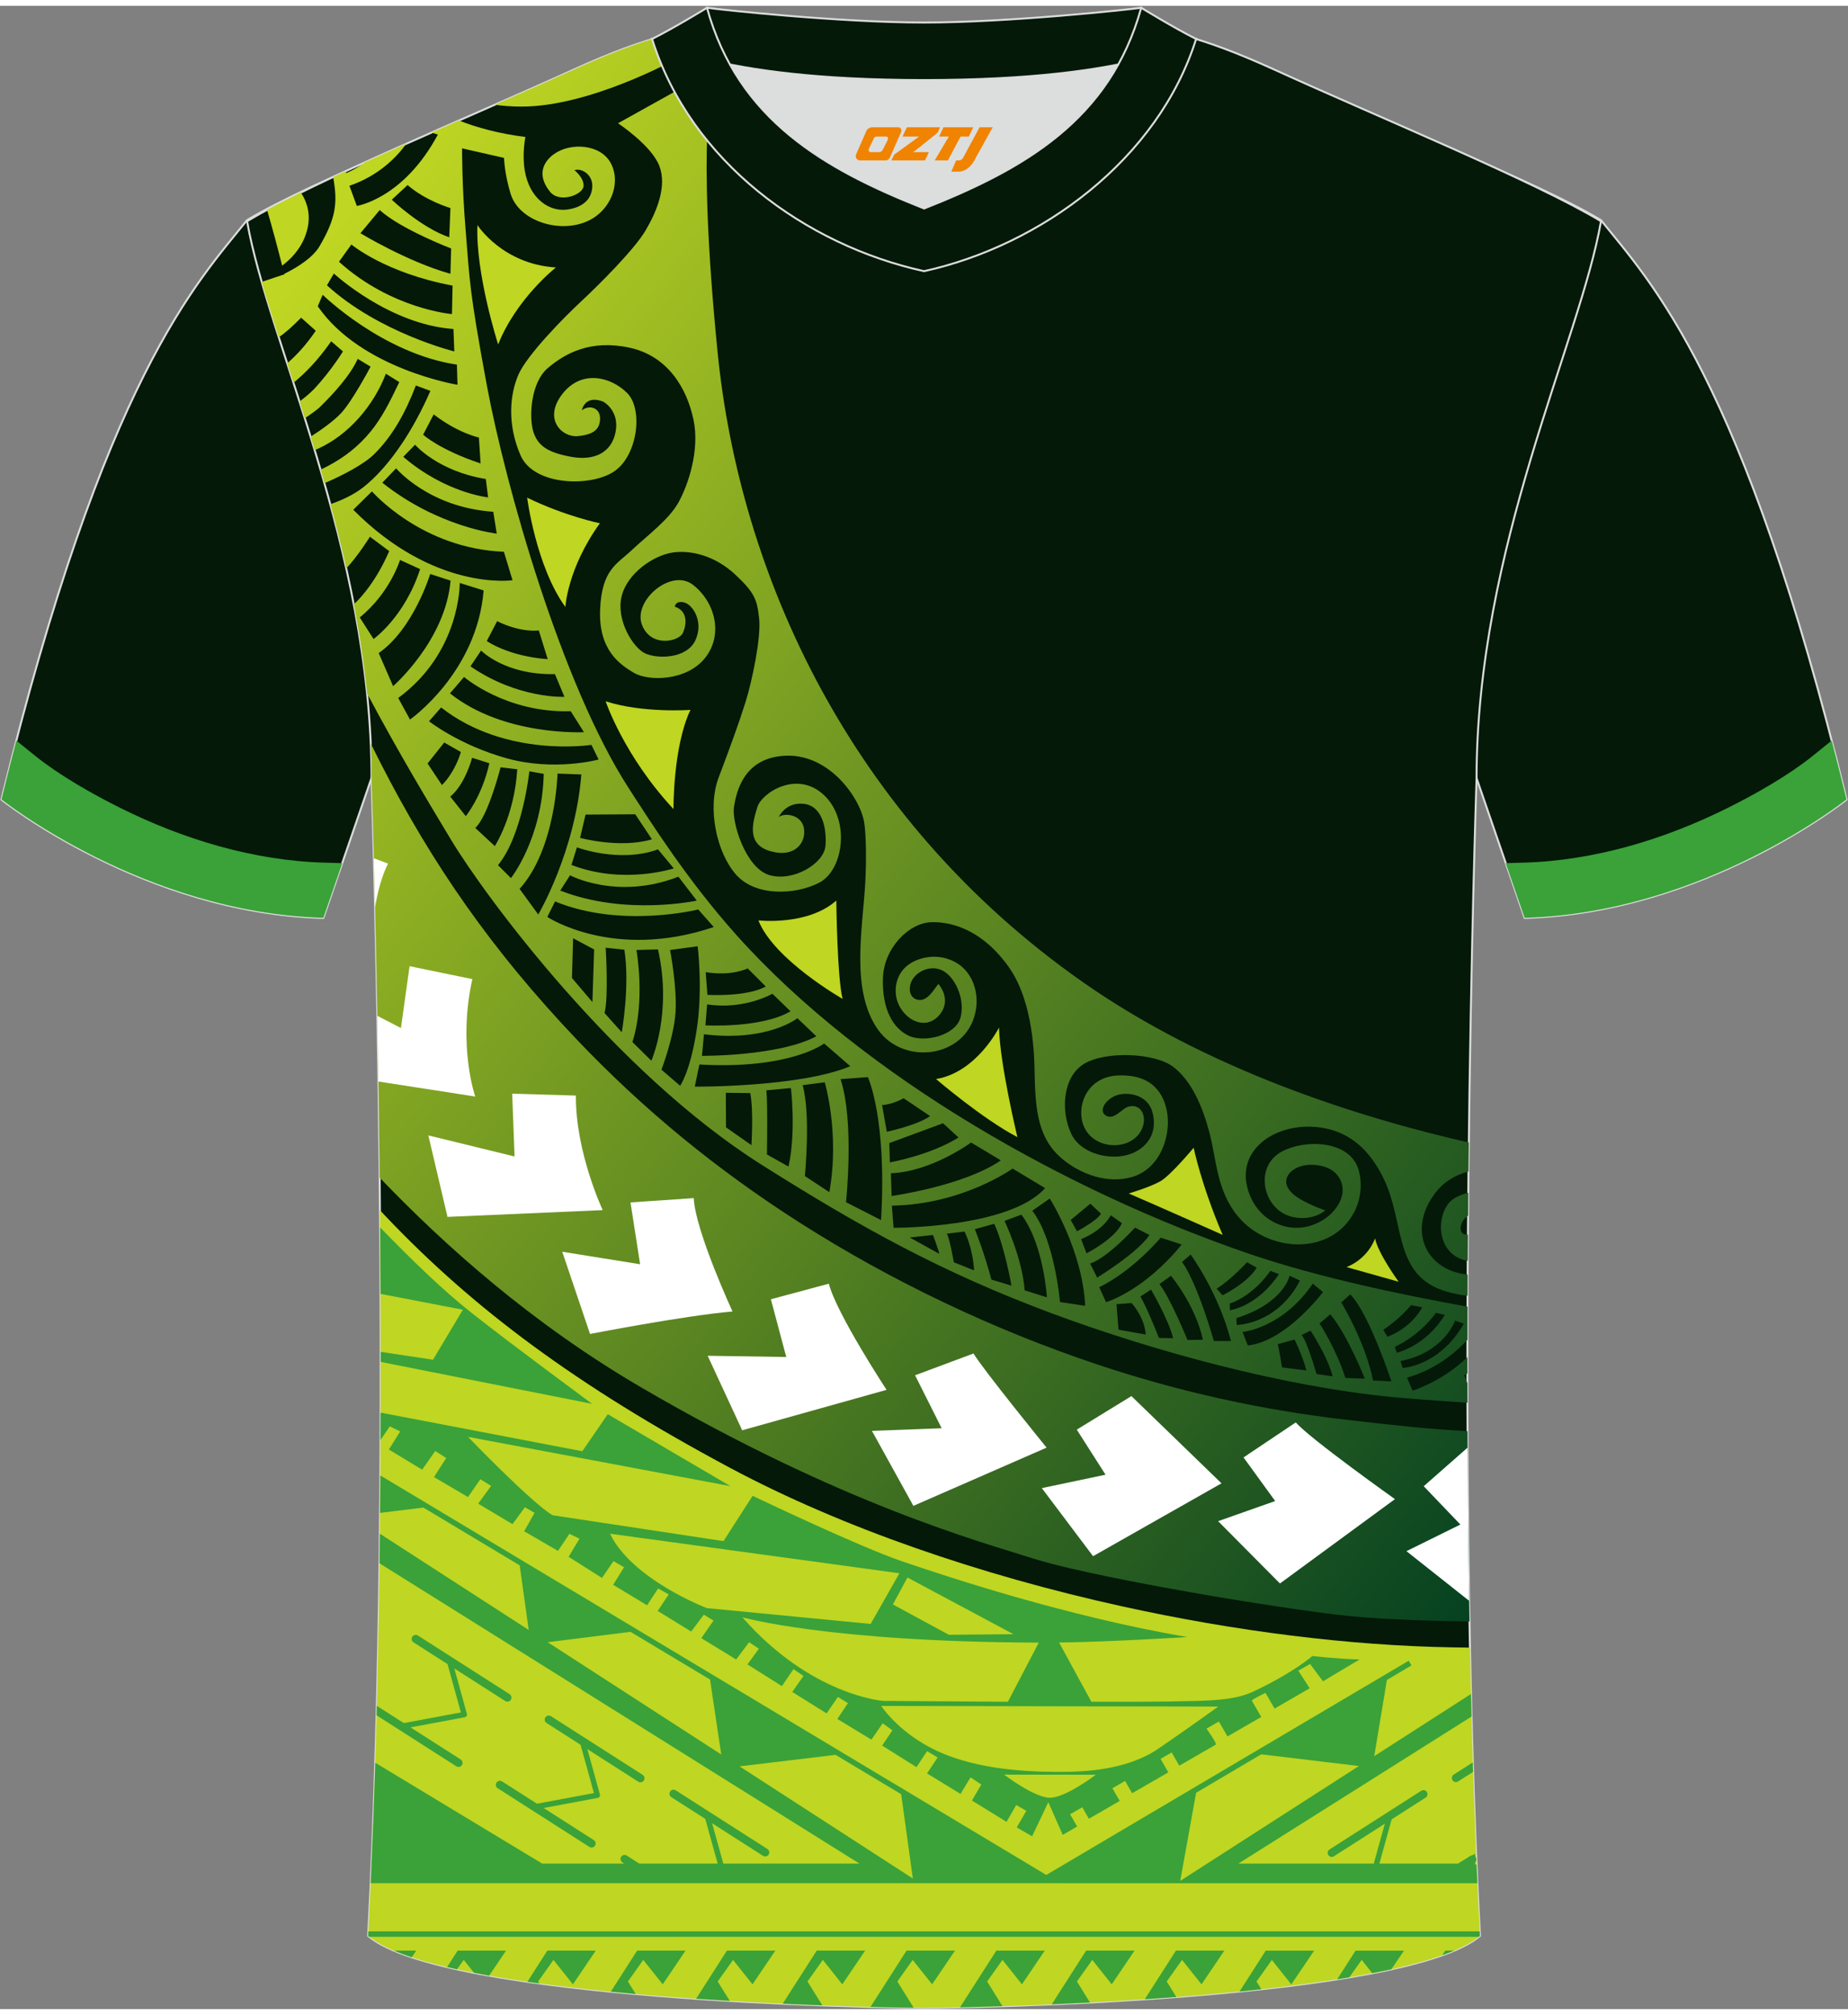 <?xml version="1.0" encoding="utf-8"?>
<!-- Generator: Adobe Illustrator 24.0.1, SVG Export Plug-In . SVG Version: 6.00 Build 0)  -->
<svg xmlns="http://www.w3.org/2000/svg" xmlns:xlink="http://www.w3.org/1999/xlink" version="1.1" id="图层_1" x="0px" y="0px" width="378px" height="412px" viewBox="0 0 379.1 410.82" enable-background="new 0 0 379.1 410.82" xml:space="preserve">
<rect x="0" y="0" width="379.1" height="410.82" fill="#808080" stroke="none"/>
<g id="图层_1_1_">
	<g>
		<g>
			
				<path fill-rule="evenodd" clip-rule="evenodd" fill="#041908" stroke="#DCDDDD" stroke-width="0.4" stroke-miterlimit="22.926" d="     M50.68,43.96C40.46,56.7,21.4,76.21,0.3,162.78c0,0,29.11,23.25,66.03,24.28c0,0,7.14-20.7,9.87-28.68     C98.52,93.51,74.28,39.21,171.59,3.03c-1.44-0.27-3.1-0.27-4.91-0.1l0.09-0.01c-13.95-0.87-17.83-1.24-23.87,0.66     c-9.62,3.36-15.58,5.78-25.01,10.07C96,23.6,64.33,35.75,50.68,43.96z"/>
			<path fill-rule="evenodd" clip-rule="evenodd" fill="#3AA238" d="M7.37,153.93c4.92,3.93,11.65,7.75,17.24,10.53     c13.01,6.49,27.45,10.86,42.04,11.26l3.56,0.1c-2.1,6.12-3.87,11.21-3.87,11.21c-36.92-1.02-66.03-24.28-66.03-24.28     c1.02-4.18,2.03-8.19,3.04-12.06L7.37,153.93z"/>
		</g>
		<g>
			
				<path fill-rule="evenodd" clip-rule="evenodd" fill="#041908" stroke="#DCDDDD" stroke-width="0.4" stroke-miterlimit="22.926" d="     M328.42,43.96c10.22,12.74,29.28,32.25,50.38,118.81c0,0-29.11,23.25-66.03,24.28c0,0-7.14-20.7-9.87-28.68     c-22.33-64.86,1.91-119.16-95.39-155.34c1.44-0.27,3.1-0.27,4.91-0.1l-0.09-0.01c13.95-0.87,17.83-1.24,23.87,0.66     c9.62,3.36,15.58,5.78,25.01,10.07C283.1,23.6,314.77,35.75,328.42,43.96z"/>
			<path fill-rule="evenodd" clip-rule="evenodd" fill="#3AA238" d="M371.73,153.93c-4.92,3.93-11.65,7.75-17.24,10.53     c-13.01,6.49-27.45,10.86-42.04,11.26l-3.56,0.1c2.1,6.12,3.87,11.21,3.87,11.21c36.92-1.02,66.03-24.28,66.03-24.28     c-1.02-4.18-2.03-8.19-3.04-12.06L371.73,153.93z"/>
		</g>
	</g>
	
		<path fill-rule="evenodd" clip-rule="evenodd" fill="#041908" stroke="#DCDDDD" stroke-width="0.4" stroke-miterlimit="22.926" d="   M189.56,410.55c9.7,0.03,98.48-1.65,114.04-14.74c-5.36-100.82-0.7-237.24-0.7-237.24c0-47.53,21.25-89.77,25.53-114.39   c-13.64-8.21-45.32-21.2-67.2-31.18c-30.06-13.63-34.18-7.73-71.26-7.73c-37.07,0-42.02-5.9-72.08,7.73   c-21.88,9.97-53.55,22.95-67.2,31.18c4.27,24.63,25.53,66.86,25.53,114.39c0,0,4.66,136.43-0.7,237.24   C91.08,408.89,179.85,410.58,189.56,410.55z"/>
	<g>
		<path fill-rule="evenodd" clip-rule="evenodd" fill="#BFD622" d="M301.55,336.69c-1.15-0.01-2.31-0.03-3.46-0.05    c-21.14-0.34-44.71-3.3-68.02-8.44c-28.81-6.35-57.22-16.06-80.2-28.32c-31.6-16.87-52.84-32.78-70.74-51.63    c-0.4-0.42-0.79-0.83-1.18-1.25c0.4,45.43,0.1,101.1-2.43,148.81c15.56,13.08,104.33,14.77,114.04,14.74    c9.7,0.03,98.48-1.65,114.04-14.74C302.6,376.97,301.95,356.89,301.55,336.69z"/>
		<g>
			<g>
				<g>
					<path fill-rule="evenodd" clip-rule="evenodd" fill="#3AA238" d="M103.64,347.64c0.39,0.25,0.9,0.13,1.15-0.25       c0.25-0.39,0.13-0.9-0.25-1.15l-18.81-12.03c-0.39-0.25-0.9-0.13-1.15,0.25c-0.25,0.39-0.13,0.9,0.25,1.15L103.64,347.64z"/>
					<path fill-rule="evenodd" clip-rule="evenodd" fill="#3AA238" d="M92.89,339.83c-0.08-0.3-0.39-0.47-0.68-0.39       c-0.3,0.08-0.47,0.39-0.39,0.68l2.73,9.86l-11.73,2.19c-0.3,0.05-0.5,0.34-0.45,0.65c0.06,0.3,0.34,0.5,0.65,0.45l12.31-2.3       c0.02,0,0.04-0.01,0.06-0.01c0.3-0.08,0.47-0.39,0.39-0.68L92.89,339.83z"/>
					<path fill-rule="evenodd" clip-rule="evenodd" fill="#3AA238" d="M93.61,361.03c0.39,0.25,0.9,0.13,1.15-0.25       c0.25-0.39,0.13-0.9-0.25-1.15l-17.21-11l-0.05,1.94L93.61,361.03z"/>
				</g>
				<g>
					<path fill-rule="evenodd" clip-rule="evenodd" fill="#3AA238" d="M130.93,364.18c0.39,0.25,0.9,0.13,1.15-0.25       c0.25-0.39,0.13-0.9-0.25-1.15l-18.81-12.03c-0.39-0.25-0.9-0.13-1.15,0.25c-0.25,0.39-0.13,0.9,0.25,1.15L130.93,364.18z"/>
					<path fill-rule="evenodd" clip-rule="evenodd" fill="#3AA238" d="M120.18,356.37c-0.08-0.3-0.39-0.47-0.68-0.39       c-0.3,0.08-0.47,0.39-0.39,0.68l2.73,9.86l-11.73,2.19c-0.3,0.06-0.5,0.34-0.45,0.65c0.06,0.3,0.34,0.5,0.65,0.45l12.31-2.3       c0.02,0,0.04-0.01,0.06-0.01c0.3-0.08,0.47-0.39,0.39-0.68L120.18,356.37z"/>
					<path fill-rule="evenodd" clip-rule="evenodd" fill="#3AA238" d="M120.91,377.56c0.39,0.25,0.9,0.13,1.15-0.25       c0.25-0.39,0.13-0.9-0.25-1.15L103,364.13c-0.39-0.25-0.9-0.13-1.15,0.25c-0.25,0.39-0.13,0.9,0.25,1.15L120.91,377.56z"/>
				</g>
				<g>
					<path fill-rule="evenodd" clip-rule="evenodd" fill="#3AA238" d="M156.53,379.39c0.39,0.25,0.9,0.13,1.15-0.25       c0.25-0.39,0.13-0.9-0.25-1.15l-18.81-12.03c-0.39-0.25-0.9-0.13-1.15,0.25c-0.25,0.39-0.13,0.9,0.25,1.15L156.53,379.39z"/>
					<path fill-rule="evenodd" clip-rule="evenodd" fill="#3AA238" d="M145.77,371.58c-0.08-0.3-0.39-0.47-0.68-0.39       c-0.3,0.08-0.47,0.39-0.39,0.68l2.73,9.86l-7.07,1.32h6.06l1.8-0.34c0.02,0,0.04-0.01,0.06-0.01c0.3-0.08,0.47-0.39,0.39-0.68       L145.77,371.58z"/>
					<path fill-rule="evenodd" clip-rule="evenodd" fill="#3AA238" d="M134.38,383.05l-5.8-3.71c-0.39-0.25-0.9-0.13-1.15,0.25       c-0.25,0.39-0.13,0.9,0.25,1.15l3.61,2.31H134.38z"/>
				</g>
			</g>
			<g>
				<path fill-rule="evenodd" clip-rule="evenodd" fill="#3AA238" d="M76.98,360.3l34.24,20.68h65.09L77.85,319.4      c0.03-2.02,0.05-4.05,0.07-6.07c9.91,6.41,20.29,13.11,30.54,19.74l-1.85-13.25l-19.76-11.85l-8.89,1.09      c0.02-2.57,0.04-5.13,0.06-7.68l136.62,81.93l74.34-43.93l0.57,0.96l-5.04,2.98l-2.6,15.63l19.85-12.75      c0.04,1.54,0.08,3.08,0.12,4.62l-47.84,30.16h45.05l3.51-2.03v2.21h0.3c0.06,1.29,0.11,2.57,0.17,3.85h-61.05L212.91,385h-24.18      l0,0h-5H76.05C76.41,376.91,76.72,368.66,76.98,360.3L76.98,360.3z M129.34,333.45l-16.99,2.13c12.51,8.09,24.74,16,35.61,23.03      l-2.3-15.37L129.34,333.45L129.34,333.45z M171.4,358.68l-19.69,2.36c17.69,11.45,31.23,20.2,35.55,23l-2.39-17.29L171.4,358.68      L171.4,358.68z M212.91,385l1.19-0.71L212.91,385L212.91,385L212.91,385z M258.72,358.57l-13.35,7.89l-3.26,18.07l36.66-23.56      L258.72,358.57z"/>
			</g>
			<g>
				<path fill-rule="evenodd" clip-rule="evenodd" fill="#3AA238" d="M299.12,364.13c-0.39,0.25-0.9,0.13-1.15-0.25      c-0.25-0.39-0.13-0.9,0.25-1.15l3.91-2.5l0.06,1.94L299.12,364.13z"/>
				<g>
					<path fill-rule="evenodd" clip-rule="evenodd" fill="#3AA238" d="M273.64,379.48c-0.39,0.25-0.9,0.13-1.15-0.25       c-0.25-0.39-0.13-0.9,0.25-1.15l18.81-12.03c0.39-0.25,0.9-0.13,1.15,0.25c0.25,0.39,0.13,0.9-0.25,1.15L273.64,379.48z"/>
					<path fill-rule="evenodd" clip-rule="evenodd" fill="#3AA238" d="M284.4,371.67c0.08-0.3,0.39-0.47,0.68-0.39       c0.3,0.08,0.47,0.39,0.39,0.68l-2.73,9.86l5.55,1.04h-6.06l-0.28-0.05c-0.02,0-0.04-0.01-0.06-0.01       c-0.3-0.08-0.47-0.39-0.39-0.68L284.4,371.67z"/>
					<path fill-rule="evenodd" clip-rule="evenodd" fill="#3AA238" d="M296.23,382.86l5.36-3.43c0.39-0.25,0.9-0.13,1.15,0.25       c0.06,0.09,0.09,0.18,0.11,0.27l0.01,0.28c-0.03,0.24-0.16,0.46-0.38,0.6l-3.16,2.02h-3.09V382.86z"/>
				</g>
			</g>
		</g>
		<path fill-rule="evenodd" clip-rule="evenodd" fill="#3AA238" d="M278.9,339.12l-7.5,4.48l-2.65-3.56l-2.41,1.39l2.33,3.6    l-7.2,4.16l-1.86-3.22c0,0-2.92,1.4-2.8,1.61c0.12,0.21,1.92,3.33,1.92,3.33l-6.92,3.99l-1.77-3.06l-2.54,1.47    c0,0,2.24,3.08,1.89,3.28s-7.47,4.31-7.47,4.31l-1.56-2.71l-2.28,1.32l1.59,2.76l-7.42,4.28l-1.45-2.52l-2.6,1.5l1.5,2.6    l-6.32,3.65l-1.36-2.35l-2.5,1.44l1.45,2.51l-2.96,1.71l-2.96-6.71l-3.32,7l-3.15-1.82l1.96-3.4l-2.07-1.19l-1.99,3.45l-7.09-4.37    l1.92-3.28l-2.21-1.47l-2.06,3.39l-6.86-4.2l2.17-3.28l-2.17-1.29l-2.17,3.28l-7.04-4.42l2.1-3.13l-1.99-1.44l-2.32,3.35    l-6.98-4.24l2.17-3.24l-2.06-1.27l-2.32,3.37l-7.04-4.4l2.3-3.28l-2.05-1.4l-2.38,3.48l-7.06-4.44l2.34-3.23l-2.01-1.33    l-2.65,3.54l-7.15-4.37l2.51-3.61l-1.99-1.2l-2.6,3.45l-6.86-4.22l2.25-3.39l-2.17-1.22l-2.27,3.45l-6.95-4.2l2.23-3.61    l-2.17-1.25l-2.36,3.45l-6.84-4.33l2.23-3.72l-2.06-1l-2.36,3.5l-6.93-4.02l2.14-3.78l-1.99-1.14l-2.54,3.46l-7.04-4.2l2.65-3.65    l-2.21-1.36L96,305.81l-6.97-4.09l2.51-3.91l-2.25-1.44l-2.69,3.83l-6.82-4.13l2.32-3.72l-2.14-1.03l-1.91,2.81    c0.01-1.88,0.02-3.76,0.02-5.63l41.38,7.92l5.23-7.59l25.14,14.74l-53.81-10.1c0,0,12.83,13.34,17.32,16.07l35.09,5.31l5.97-9.29    c0,0,21.89,10.47,30.81,13.49s33.39,11.2,58.38,15.48c0,0-16.88,1.03-26.32,1.11l6.63,12.16c7.13,0,14.37,0.03,21.48-0.17    c4.59-0.13,8.54-0.45,11.54-1.84c3.25-1.49,8.69-4.36,12.32-7.38C269.26,338.41,273.97,338.99,278.9,339.12L278.9,339.12z     M77.98,250.52c6.49,6.68,12.94,12.96,18.85,17.6c9.58,7.52,20.42,15.41,24.62,18.58l-43.35-8.6v-2.06l10.73,1.61l6.12-10.25    l-16.88-3.25C78.04,259.52,78.02,254.97,77.98,250.52L77.98,250.52z M249.92,348.78l-69.14-0.13c0,0,4.05,6.31,13.09,9.94    c9.03,3.62,19.86,3.58,23.96,3.58c4.11,0,13.21-0.26,19.73-4.71C244.08,353,249.92,348.78,249.92,348.78L249.92,348.78z     M224.8,362.76l-18.82-0.03c0,0,6.19,4.75,9.41,4.75C218.6,367.48,224.8,362.76,224.8,362.76L224.8,362.76z M184.51,321.44    l-59.38-8.11c4.57,9.44,19.87,15.26,19.87,15.26l33.61,3.24L184.51,321.44L184.51,321.44z M207.91,333.94l-21.76-11.63l-2.98,5.53    l11.48,6.22L207.91,333.94L207.91,333.94z M213.1,335.66c-43.12-0.12-60.81-5.19-60.81-5.19c14.07,16.06,28.87,17.15,28.87,17.15    l25.6,0.18L213.1,335.66z"/>
		<g>
			<path fill-rule="evenodd" clip-rule="evenodd" fill="#3AA238" d="M303.55,394.88H75.57l-0.05,0.93c0.08,0.06,0.16,0.13,0.24,0.19     h227.59c0.08-0.06,0.17-0.12,0.24-0.19L303.55,394.88z"/>
			<path fill-rule="evenodd" clip-rule="evenodd" fill="#3AA238" d="M298.3,398.83h-1.81l-0.6,0.93     C296.75,399.46,297.55,399.15,298.3,398.83L298.3,398.83z M276.79,404.31l2.55-3.58l2.17,2.73c1.34-0.26,2.65-0.53,3.91-0.8     l2.59-3.82h-9.93l-3.77,5.88C275.15,404.58,275.97,404.45,276.79,404.31L276.79,404.31z M258.75,406.75l-0.99-1.58l3.15-4.43     l3.99,5.01l4.68-6.91h-9.93l-5.37,8.38C255.78,407.06,257.27,406.91,258.75,406.75L258.75,406.75z M241.32,408.34l-1.98-3.18     l3.15-4.43l3.99,5.01l4.68-6.91h-9.93l-6.39,9.97C236.98,408.66,239.15,408.5,241.32,408.34L241.32,408.34z M223.6,409.47     l-2.68-4.31l3.15-4.43l3.99,5.01l4.68-6.91h-9.93l-7.05,11.01C218.27,409.73,220.89,409.61,223.6,409.47L223.6,409.47z      M205.65,410.22l-3.15-5.06l3.15-4.43l3.99,5.01l4.68-6.91h-9.93l-7.45,11.63C199.41,410.4,202.34,410.33,205.65,410.22     L205.65,410.22z M187.43,410.54l-3.35-5.38l3.15-4.43l3.99,5.01l4.68-6.91h-9.93l-7.39,11.54     C182.35,410.47,185.37,410.52,187.43,410.54L187.43,410.54z M168.7,410.06l-3.05-4.9l3.15-4.43l3.99,5.01l4.68-6.91h-9.93     l-6.97,10.89C163.42,409.85,166.14,409.96,168.7,410.06L168.7,410.06z M149.71,409.14l-2.48-3.98l3.15-4.43l3.99,5.01l4.68-6.91     h-9.93l-6.32,9.87C145.14,408.86,147.45,409.01,149.71,409.14L149.71,409.14z M130.41,407.73l-1.6-2.57l3.15-4.43l3.99,5.01     l4.68-6.91h-9.93l-5.4,8.42C127.01,407.42,128.71,407.58,130.41,407.73L130.41,407.73z M110.64,405.56l-0.25-0.4l3.15-4.43     l3.99,5.01l4.68-6.91h-9.93l-4.09,6.39C109,405.33,109.82,405.45,110.64,405.56L110.64,405.56z M93.75,402.66l1.38-1.93     l2.12,2.65c1.01,0.2,2.04,0.39,3.09,0.58l3.47-5.13h-9.93l-2.16,3.37C92.38,402.36,93.06,402.51,93.75,402.66L93.75,402.66z      M84.46,400.19l0.92-1.36h-4.56C81.93,399.3,83.14,399.76,84.46,400.19z"/>
		</g>
		<g>
			<path fill-rule="evenodd" clip-rule="evenodd" fill="#BFD622" d="M286.92,261.66c0,0-4.25-5.84-4.84-8.9c0,0-1.24,4.01-5.84,5.9     L286.92,261.66z"/>
			<g>
				<path fill-rule="evenodd" clip-rule="evenodd" fill="#BFD622" d="M250.82,252.05c0,0-15.1-6.72-19.28-8.49      c0,0,4.42-1.3,6.55-2.54c2.12-1.24,6.78-6.84,6.78-6.84S246.4,241.73,250.82,252.05z"/>
				<path fill-rule="evenodd" clip-rule="evenodd" fill="#BFD622" d="M204.94,209.53c0,0-4.6,9.2-12.92,10.56      c0,0,9.55,8.2,16.69,11.91C208.72,232,205.12,217.2,204.94,209.53z"/>
				<path fill-rule="evenodd" clip-rule="evenodd" fill="#BFD622" d="M171.56,183.49c0,0,0.18,16.04,1.3,20.17      c0,0-14.11-8.03-17.28-16.1C155.58,187.56,165.67,188.71,171.56,183.49z"/>
				<path fill-rule="evenodd" clip-rule="evenodd" fill="#BFD622" d="M141.64,144.39c0,0-9.79,0.71-17.4-1.77      c0,0,3.72,11.15,13.92,22.11C138.16,164.74,138.04,151.94,141.64,144.39z"/>
				<path fill-rule="evenodd" clip-rule="evenodd" fill="#BFD622" d="M123.06,106.12c0,0-7.02-1.42-14.92-5.25      c0,0,1.83,14.15,7.84,22.41C115.98,123.28,116.39,115.38,123.06,106.12z"/>
				<path fill-rule="evenodd" clip-rule="evenodd" fill="#BFD622" d="M114.04,53.66c0,0-8.08,6.34-11.85,15.78      c0,0-4.66-14.45-4.25-24.47C97.94,44.97,103.07,52.99,114.04,53.66z"/>
			</g>
		</g>
		
			<linearGradient id="SVGID_1_" gradientUnits="userSpaceOnUse" x1="44.378" y1="335.35" x2="336.368" y2="107.223" gradientTransform="matrix(1 0 0 -1 0 411.89)">
			<stop offset="0" style="stop-color:#BFD622"/>
			<stop offset="1" style="stop-color:#003D21"/>
		</linearGradient>
		<path fill-rule="evenodd" clip-rule="evenodd" fill="url(#SVGID_1_)" d="M301.45,331.33c-10.08-0.14-20.32-0.53-27.39-1.41    c-19.07-2.36-51.7-8.16-62.12-11.5s-39.24-11.05-80.4-35.09c-22.32-13.04-40.09-28.87-53.65-43.01    c-0.49-47.18-1.67-81.75-1.67-81.75c0-2.45-0.06-4.88-0.17-7.3c0.65,1.32,1.31,2.63,1.98,3.94    c10.61,20.77,22.87,38.44,40.21,56.69c13.78,14.5,28.95,26.89,45.83,37.65c18.87,12.03,39.76,21.95,60.91,29.03    c16.42,5.5,33.45,9.35,51.53,11.42c10.25,1.18,16.88,1.9,24.53,2.3C301.09,305.13,301.22,318.23,301.45,331.33L301.45,331.33z     M301.03,286.47l-0.01-3.99l-0.65-1.66l0.65-0.35v-3.35c-5.07,4.98-11.23,6.87-11.23,6.87l-1.15-2.65    c6.03-1.73,10.14-5.32,12.39-7.78c0-2.28,0.01-4.54,0.02-6.79c-12.99-2.36-30.24-5.86-44.99-10.91    c-36.71-12.58-78.75-36-104.96-65.27c-10.15-11.34-17.59-23.16-22.06-30.05c-13.85-21.33-25.34-62.21-29.13-82.5    c-3.78-20.28-3.55-22.01-4.37-31.79c-0.79-9.31-0.75-17.02-0.75-17.02l8.61,1.96c0,0,0.08,3.25,1.36,7.4    c1.95,6.31,12.45,8.87,18.01,4.16c3.16-2.68,4.34-7.13,2.52-10.5c-2.1-3.89-8.16-4.26-11.56-1.9c-2.22,1.54-3.73,4.29-0.89,7.79    c1.96,2.42,6.72,0.6,6.87-1.13c0.15-1.74-1.89-3.32-1.89-3.32s0.83-0.22,1.62,0.11c1.23,0.51,2.54,1.94,1.9,4.37    c-0.65,2.47-3.06,3.37-5.03,3.62c-3.68,0.47-7.67-2.27-8.65-7.94c-0.6-3.47,0.12-6.95,0.12-6.95c-5.47-0.69-9.96-1.93-13.61-3.37    c-1.88,0.82-3.76,1.65-5.63,2.48c0.75,0.25,1.29,0.39,1.29,0.39C82.74,39.61,73.2,41.04,73.2,41.04l-1.52-4.13    c5.96-2.04,9.65-5.81,11.69-8.63c-2.88,1.28-5.71,2.55-8.46,3.8c-2.31,1.67-3.89,2.22-3.89,2.22l-0.13-0.37    c-0.86,0.4-1.71,0.79-2.55,1.19c0.96,5.27,0.6,8.39-2.77,14.15c-1.31,2.24-4.16,4.16-7.27,5.71l0.02,0.09l-4.63,1.55    c1.03,3.57,2.21,7.36,3.5,11.35c1.59-1.09,2.87-2.29,4.58-4.01c1,0.89,2,1.79,3.01,2.68c-2.12,3.09-3.96,5-5.86,6.68l1.29,3.98    c2.51-2.06,4.96-4.55,7.73-8.5l2.41,2.08c0,0-2.45,4-5.86,7.65c-0.78,0.83-1.92,1.77-3.04,2.62c0.36,1.13,0.72,2.27,1.09,3.43    c1.48-0.99,2.72-1.94,2.96-2.17c3.02-2.94,6.39-6.68,7.88-10.01l2.64,1.6c0,0-3.76,7.12-6.09,9.58c-1.4,1.48-3.85,3.29-6.21,4.78    c0.28,0.91,0.56,1.83,0.85,2.76l0.55-0.24c6.41-2.84,11.55-8.93,14.04-15.43l2.75,1.72c-2.01,4.23-3.67,7.45-5.9,10.16    c-2.54,3.1-5.46,5.31-8.66,7c-0.53,0.28-1.06,0.55-1.58,0.8c0.27,0.92,0.54,1.84,0.8,2.77c3.89-1.67,8.09-3.91,10.12-5.89    c3.8-3.7,6.49-8.58,8.62-14.15l2.98,1.11c-1.75,4.02-3.7,7.58-5.72,10.63c-2.64,3.97-5.41,7.07-8.05,9.14    c-1.97,1.54-4.46,2.68-6.74,3.47c1.16,4.27,2.27,8.65,3.27,13.14c2.26-2.34,4.84-6.47,4.84-6.47l3.95,2.95    c-3.18,7.37-7.14,10.79-7.14,10.79l-0.24-0.54c1.21,6.16,2.2,12.49,2.86,18.96c6.34,12,13.28,23.46,17.25,30.06    c6.93,11.5,33.47,47.47,63.54,66.49c20.34,12.86,37.27,22.24,59.84,30.62c20.83,7.73,47.15,14.88,69.45,17.08    C289.02,285.62,294.73,286.07,301.03,286.47L301.03,286.47z M301.05,264.52l0.02-4.34c-0.39-0.03-0.76-0.08-1.13-0.15    c-4.06-0.74-7.1-3.32-8-6.94c-0.93-3.76,0.66-7.22,2.47-9.6c1.73-2.28,4.11-3.74,6.83-4.43c0.02-2.01,0.04-3.99,0.07-5.95    c-23.15-5.28-53.72-15.07-79.15-32.88c-48.05-33.65-70.45-83.97-74.95-129.19s-0.86-56.06-0.86-56.06l-2.39-0.45l-17.18,9.56    c0,0,6.88,4.55,8.48,8.75s-0.52,9.31-2.83,13.24s-9.68,11.25-13.17,14.5c-3.49,3.24-11.16,11.01-12.92,15.09    c-1.77,4.08-2.31,10.17,0.44,16.51s14.6,6.54,19.31,3.24c4.72-3.29,5.9-12.68,2.56-16.02c-3.34-3.34-9.39-4.87-13.32,0.25    c-3.93,5.11-0.05,8.89,3.15,8.6c3.19-0.29,4.57-1.33,4.62-3.54s-2.06-3-3.74-1.77c0,0,0.59-3.24,4.37-1.77    c0,0,3.39,1.77,2.56,6.19c-0.84,4.42-4.57,6-9.24,5.11c-4.67-0.88-6.68-2.21-7.62-5.06c-0.93-2.85-0.64-10.07,2.95-13.12    s8.8-5.9,16.76-4.18s11.79,8.45,13.12,14.74s-1.08,13.37-3.05,16.95c-1.97,3.59-6.51,6.9-9.61,9.83    c-3.1,2.92-6.14,3.98-6.49,12.19c-0.34,8.21,3.93,11.2,6.93,12.97s10.86,1.72,14.64-3.1s1.97-11.45-2.51-14.94    c-4.47-3.49-12.24,3.19-10.52,8.06c1.72,4.86,7.62,3.64,8.45,1.77c0.84-1.87,0.93-4.52-1.67-5.36c0,0,0.1-1.28,1.87-0.88    c1.77,0.39,4.13,3.93,2.36,7.76c-1.77,3.83-7.81,3.88-10.32,2.7c-2.51-1.18-6-6.88-4.82-11.7s6.68-8.45,10.52-8.99    c3.83-0.54,8.75,0.74,12.78,4.52s4.47,5.11,4.91,8.99c0.44,3.88-1.43,12.83-2.8,17.2c-1.38,4.37-3.1,9.09-5.5,15.43    c-2.41,6.34-0.39,15.48,3.59,19.95s12.09,4.18,17.05,1.62s6.44-12.83,0.93-17.99c-5.5-5.16-12.78-0.44-13.66,2.56    s-2.36,7.57,2.75,8.99c5.11,1.43,7.32-1.92,6.83-4.72s-3.93-3.24-5.16-2.31c0,0,1.38-3.1,5.11-2.7c3.73,0.39,4.77,4.91,4.47,8.6    c-0.29,3.69-6.68,7.47-11.55,6c-4.87-1.47-7.72-10.91-7.22-13.96c0.49-3.05,1.98-10.31,10.88-10.51c8.9-0.2,15.12,8.89,15.85,13.8    c0.38,2.54,0.46,7.73,0.19,12.42c-0.53,9.33-3.04,21.94,2.61,29.94c5.24,7.43,17.97,5.88,20-3.52c0.85-3.91-0.53-7.99-3.61-9.99    c-1.73-1.12-4.27-1.86-7.17-1.13c-4.48,1.12-5.83,4.53-5.54,7.41c0.47,4.6,5.9,8.17,9.1,4.03c2.4-3.11-0.37-6.14-0.37-6.14    c-0.66,0.67-1.69,2.76-3.26,3.21c-1.17,0.33-3.04-0.46-2.53-2.96c0.48-2.38,3.69-4.32,6.44-3.1c2.75,1.23,4.91,6,3.88,9.73    s-7.52,5.26-10.71,3.69c-3.19-1.57-5.36-5.41-5.21-11.65c0.15-6.24,5.31-11.5,10.03-11.6s10.86,2.11,15.92,9.39    c5.06,7.27,5.11,18.87,5.16,21.03c0.16,6.96,0.36,13.13,4.99,17.51c3.12,2.95,9.15,6.08,15.14,4.29c3.07-0.92,5.2-3.38,6.32-6.29    c1.31-3.41,1.22-7.45-0.42-10.35c-1.96-3.49-5.49-4.27-8.89-4.14c-5.31,0.2-7.78,4.4-7.55,8.13c0.2,3.18,2.2,5.12,4.58,5.85    c2.95,0.9,6.48-0.08,7.81-2.91c1.28-2.72-0.23-5.54-2.89-4.62c-1.13,0.39-2.72,2.6-4.26,1.88c-1.48-0.69-0.85-2.42,0.62-3.52    c0.93-0.7,1.96-1.03,3.24-1.04c2.19-0.02,4.73,0.98,5.48,3.72c1.46,5.33-2.4,8.69-6.74,9.1c-4.07,0.38-8.35-1.36-9.88-4.58    c-2.26-4.77-1.77-11.84,2.7-14.45s14.45-2.21,18.23,0.69c3.78,2.9,6,8.16,7.42,13.56c1.43,5.41,1.43,11.75,5.8,17.05    c6.22,7.55,19.39,8.23,24.01-1.11c1.42-2.87,1.52-6.32,0.61-8.85c-2-5.55-10.83-5.91-15.69-3.24c-5.75,3.16-3.77,12.14,2.47,13.39    c4.18,0.84,6.54-1.38,6.54-1.38s-2.92-0.98-5.2-2.35c-2.94-1.77-3.29-3.59-2.36-4.97c0.83-1.24,2.66-2.14,5.15-2.02    c1.72,0.08,3.55,0.66,4.61,1.79c1.58,1.7,1.69,3.77,0.84,5.66c-1.56,3.49-6.38,6.37-11.19,5.2c-4.32-1.05-7.08-4.41-7.95-8.48    c-0.58-2.71-0.07-5.94,2.77-8.53c4.18-3.83,11.45-4.48,16.72-2.03c3.45,1.6,6.08,4.39,8.26,8.55c1.44,2.73,2.2,5.63,2.84,8.44    c1.65,7.22,2.53,13.88,12.07,15.8C299.37,264.34,300.23,264.46,301.05,264.52L301.05,264.52z M301.09,257.37    c0.01-1.81,0.02-3.6,0.04-5.38c-0.96,0.12-1.87-0.45-1.33-2.21c0.16-0.53,0.64-1.16,1.36-1.69l0.04-4.67    c-1.86,0.42-3.43,1.25-4.24,2.42c-2.54,3.65-1.66,10.32,3.76,11.46C300.84,257.33,300.96,257.35,301.09,257.37L301.09,257.37z     M135.3,6.4c1.47,3.2,3.44,4.48,3.44,4.48s-17.57,9.79-31.73,9.79c-1.97,0-3.81-0.14-5.51-0.37c5.75-2.53,11.33-4.99,16.38-7.29    C124.78,9.88,130.36,7.78,135.3,6.4L135.3,6.4z M61.72,38.29c1.48,2.26,2.32,5.3,0.83,9.09c-1.08,2.76-3.04,4.69-4.67,5.91    c-0.91-3.64-1.94-7.46-3.09-11.44C56.87,40.73,59.2,39.53,61.72,38.29L61.72,38.29z M300.29,270.25l-1.8-0.62    c0,0-2.18,6.55-11.2,8.29l0.47,1.42C287.75,279.33,295.27,279.03,300.29,270.25L300.29,270.25z M296.39,268.45l-1.83-0.41    c0,0-2.85,4.32-8.43,6.99l0.41,1.18C286.55,276.2,292.38,274.96,296.39,268.45L296.39,268.45z M291.76,266.91l-2.3-0.44    c0,0-2.27,2.83-5.69,5.04l0.83,1.42C284.6,272.93,289.2,271.48,291.76,266.91L291.76,266.91z M262.99,279.22l5.01,0.63    c-0.8-3.05-2.43-6.34-2.43-6.34l-3.46,0.96C262.43,275.53,262.99,279.22,262.99,279.22L262.99,279.22z M273.38,281.06    c-1.03-4.09-4.53-9.36-4.53-9.36l-1.84,0.88c1.14,1.25,3.06,8,3.06,8L273.38,281.06L273.38,281.06z M272.9,268.34l-2.21,1.88    c0,0,3.39,5.12,5.31,11.17l3.98,0.15C279.98,281.54,276.4,272.47,272.9,268.34L272.9,268.34z M281.67,281.91l3.76,0.18    c0,0-4.61-14.01-8.44-17.84l-1.84,1.66C275.15,265.91,280.09,273.98,281.67,281.91L281.67,281.91z M255.99,274.73    c7.89-0.88,15.41-10.95,15.41-10.95l-2.1-1.73c-6.23,9.18-14.41,9.91-14.41,9.91L255.99,274.73L255.99,274.73z M266.68,261.42    l-2.14-1c0,0-1.07,5.6-10.91,8.7l0.07,1.4C253.71,270.53,262,270.45,266.68,261.42L266.68,261.42z M262.37,260.09l-1.77-0.66    c0,0-3.21,4.94-8.33,6.71l0.04,1.36C252.31,267.5,257.84,266.84,262.37,260.09L262.37,260.09z M257.8,258.77l-1.99-1.11    c0,0-3.24,3.58-6.23,5.42l1.22,1.36C250.8,264.44,255.96,261.9,257.8,258.77L257.8,258.77z M252.52,273.82    c-2.58-9.99-8.26-17.73-8.26-17.73l-1.77,1.51c3.28,4.62,6.52,16.22,6.52,16.22H252.52L252.52,273.82z M246.77,273.56    c-1.59-7.22-6.56-13.12-6.56-13.12l-2.36,1.7c2.25,2.87,5.75,11.46,5.75,11.46L246.77,273.56L246.77,273.56z M240.65,273.23    c-0.96-3.91-4.53-9.95-4.53-9.95l-2.17,1.4c1.55,2.73,3.8,8.51,3.8,8.51L240.65,273.23L240.65,273.23z M235.05,272.49    c-0.34-3.81-2.93-6.46-2.93-6.46l-3.08,0.23l0.41,5.23L235.05,272.49L235.05,272.49z M225.84,247.68l-2.17-2.03l-4.02,3.35    l1.29,2.32C220.93,251.33,225.32,248.97,225.84,247.68L225.84,247.68z M230.15,249.64l-2.29-1.62c0,0-1.36,2.99-6.08,4.9    l1.11,2.91C222.89,255.83,228.78,252.84,230.15,249.64L230.15,249.64z M235.79,252.07l-2.95-1.51c0,0-5.64,6.23-9.21,7.37    l1.44,2.88C225.06,260.8,233.35,255.79,235.79,252.07L235.79,252.07z M242.42,254.02l-4.31-1.4c0,0-5.53,6.67-12.61,10.17    l1.4,3.06C226.9,265.85,234.61,263.61,242.42,254.02L242.42,254.02z M222.61,266.59c-0.52-11.35-7.26-22-7.26-22l-3.58,2.51    c4.61,6.01,5.68,18.72,5.68,18.72L222.61,266.59L222.61,266.59z M209.53,247.9l-3.46,1.29c0,0,3.65,7.59,4.13,14.23l4.57,1.44    C214.76,264.86,214.13,254.02,209.53,247.9L209.53,247.9z M203.96,249.78l-3.98,1.11c0,0,1.92,4.72,3.39,10.32l4.13,1.25    C207.5,262.46,206.02,254.21,203.96,249.78L203.96,249.78z M199.83,259.33c-0.29-4.79-1.97-7.96-1.97-7.96l-3.63,0.44    c0.59,0.92,1.44,5.86,1.44,5.86L199.83,259.33L199.83,259.33z M191.39,252.07l-4.76,0.52c0,0,5.79,3.21,6.01,3.32    C192.87,256.01,191.39,252.07,191.39,252.07L191.39,252.07z M190.8,227.69l-5.43-3.66c0,0-2.24,1.3-4.42,1.39l0.97,5.48    C181.92,230.9,188.09,229.61,190.8,227.69L190.8,227.69z M196.64,232.08l-3.18-2.92l-11.03,4.07l0.12,3.95    C182.54,237.18,190.71,235.77,196.64,232.08L196.64,232.08z M205.31,236.77c-0.21-0.15-6.1-3.66-6.1-3.66s-8.05,5.96-16.45,6.31    l0.15,4.66C182.9,244.08,197.7,242.02,205.31,236.77L205.31,236.77z M214.39,242.46l-6.66-4.01c0,0-10.2,7.37-24.77,7.61    l0.35,4.54C183.31,250.6,207.07,250.72,214.39,242.46L214.39,242.46z M180.74,249.01c1.24-20.94-2.71-29.31-2.71-29.31l-5.6,0.41    c2.89,8.79,1.12,25.24,1.12,25.24L180.74,249.01L180.74,249.01z M170.13,243.29c2.18-12.03-0.94-22.53-0.94-22.53l-4.54,0.59    c1.69,5.9,0.47,18.64,0.47,18.64L170.13,243.29L170.13,243.29z M161.75,238.04c1.59-7.08,0.5-16.1,0.5-16.1l-5.04,0.47    c0.3,2.59,0.12,13.15,0.12,13.15L161.75,238.04L161.75,238.04z M153.91,222.97l-5.01-0.06l0.03,7.08l5.22,3.66    C154.15,233.65,154.62,226.63,153.91,222.97L153.91,222.97z M157.1,201.12l-3.72-3.72c0,0-3.18,1.65-8.61,0.77l0.35,4.66    C145.12,202.83,153.08,203.31,157.1,201.12L157.1,201.12z M162.17,206.2l-3.72-3.6c0,0-5.78,3.36-13.39,2.18l-0.35,4.3    C144.71,209.08,156.15,209.73,162.17,206.2L162.17,206.2z M167.47,211.33l-3.89-3.72c0,0-6.01,4.89-19.17,3.3l-0.41,4.42    C144,215.34,159.69,215.45,167.47,211.33L167.47,211.33z M174.43,217.46l-5.37-4.66c0,0-6.9,5.37-25.59,4.31l-0.94,4.54    C142.53,221.65,163.99,221.82,174.43,217.46L174.43,217.46z M121.53,204.31l0.35-10.79l-4.31-2.3l-0.24,8.14L121.53,204.31    L121.53,204.31z M128.08,193.57l-3.83-0.41c0,0,0.63,10.23-0.24,13.39l3.54,3.95C127.55,210.5,129.26,200.95,128.08,193.57    L128.08,193.57z M130.56,193.63c0,0,1.89,10.44-0.83,18.87l3.89,3.83c0,0,4.33-9.75,1.36-22.82L130.56,193.63L130.56,193.63z     M137.46,193.63c0,0,1.47,7.67,1.12,12.8s-2.89,11.74-2.89,11.74l3.83,3.3c0,0,2.01-2.71,3.36-11.21    c1.36-8.49,0.24-17.4,0.24-17.4L137.46,193.63L137.46,193.63z M133.74,170.93l-3.42-5.13l-10.2,0.06l-1.12,4.78    C119,170.63,127.14,172.88,133.74,170.93L133.74,170.93z M134.98,172.99c-7.84,2.89-16.63-0.41-16.63-0.41l-1.12,3.6    c10.62,4.13,20.99,0.71,20.99,0.71L134.98,172.99L134.98,172.99z M139.17,178.6c-12.56,4.89-22.23-0.29-22.23-0.29l-2.01,3.13    c13.39,5.25,28.01,2.06,28.01,2.06L139.17,178.6L139.17,178.6z M146.42,188.92l-3.18-3.6c0,0-15.81,3.95-29.37-1.65l-1.59,3.18    C112.28,186.85,125.84,195.87,146.42,188.92L146.42,188.92z M94.55,153.03l-3.42-1.95l-3.42,4.3l2.95,4.42    C90.66,159.81,93.14,157.57,94.55,153.03L94.55,153.03z M100.39,155.33l-3.54-1.12c0,0-1.42,5.48-4.48,7.96l3.18,4.01    C95.56,166.18,98.86,162.17,100.39,155.33L100.39,155.33z M106.11,156.57l-3.42-0.41c0,0-2.54,10.03-5.19,12.44l4.01,3.72    C101.51,172.31,105.52,166.18,106.11,156.57L106.11,156.57z M111.54,157.51l-0.35-0.06l-2.6-0.47c0,0-1.37,13.11-6.43,19.25    l2.65,2.65C104.82,178.89,111.24,170.78,111.54,157.51L111.54,157.51z M119.26,157.63l-4.89-0.18c0,0-0.35,15.45-7.78,23.65    l3.83,5.25C110.42,186.35,117.97,173.55,119.26,157.63L119.26,157.63z M101.98,126.2c5.13,2.48,8.55,1.89,8.55,1.89l1.83,5.9    c-8.08-0.59-12.5-3.72-12.5-3.72L101.98,126.2L101.98,126.2z M113.84,137.05l1.95,4.66c0,0-9.49,0.47-19.28-6.25l2.18-3.24    C98.68,132.21,103.58,137.28,113.84,137.05L113.84,137.05z M117.08,144.66l2.71,4.3c0,0-16.4,0.88-27.48-7.96l2.89-3.36    C95.2,137.64,103.81,145.07,117.08,144.66L117.08,144.66z M121.33,151.56c0,0-17.51,2.77-30.84-7.67l-2.48,2.83    c0,0,6.19,4.89,15.98,7.61c9.79,2.71,18.81,0.24,18.81,0.24L121.33,151.56L121.33,151.56z M86.18,115.52    c-3.18,9.85-9.55,14.33-9.55,14.33l-2.83-4.42c6.25-5.07,8.26-11.79,8.26-11.79L86.18,115.52L86.18,115.52z M92.43,117.88    c-1.06,12.33-11.79,21.64-11.79,21.64l-2.95-6.78c7.19-5.01,10.56-16.22,10.56-16.22L92.43,117.88L92.43,117.88z M99.21,119.89    c-1.36,16.87-15.1,26.48-15.1,26.48l-2.42-4.42c12.86-9.44,12.62-23.59,12.62-23.59L99.21,119.89L99.21,119.89z M98.24,88.54    l0.35,5.31c-8.49-2.83-11.79-5.9-11.79-5.9l2.17-4.16C93.92,87.62,98.24,88.54,98.24,88.54L98.24,88.54z M99.66,97.04l0.47,3.77    c0,0-8.73-0.88-17.4-8.32l2.42-2.48C85.15,90.02,89.81,95.44,99.66,97.04L99.66,97.04z M101.19,103.76l0.71,4.48    c0,0-11.97-1.3-23.47-10.44l2.83-2.95C81.26,94.85,87.98,102.87,101.19,103.76L101.19,103.76z M103.37,111.96l1.77,5.84    c0,0-15.98,2.36-32.67-14.45l3.83-3.77C76.3,99.57,86.44,111.31,103.37,111.96L103.37,111.96z M93.73,73.59l0.12,4.13    c0,0-19.81-3.24-28.66-16.1l1-2.36C66.19,59.26,78.45,71.29,93.73,73.59L93.73,73.59z M93.02,66.28l0.18,4.6    c0,0-15.44-3.81-26.13-13.56l1.42-2.42C68.49,54.9,79.75,65.34,93.02,66.28L93.02,66.28z M92.84,57.38l-0.12,5.84    c0,0-12.38-1-23.18-10.73l2.54-3.54C72.08,48.94,78.98,54.78,92.84,57.38L92.84,57.38z M92.4,41.48l-0.24,5.99    c-5.75-1.95-11.79-7.7-11.79-7.7l3.24-3.01C87.3,39.98,92.4,41.48,92.4,41.48L92.4,41.48z M92.55,49.77l-0.15,5.19    c-8.85-2.48-18.46-8.32-18.46-8.32l3.95-4.75C82.29,45.85,92.55,49.77,92.55,49.77z"/>
		<g>
			<path fill-rule="evenodd" clip-rule="evenodd" fill="#FFFFFF" d="M301.06,295.68l-9,7.91l7.52,7.86l-11.06,5.46l12.86,10.18     C301.21,316.55,301.11,306.03,301.06,295.68z"/>
			<path fill-rule="evenodd" clip-rule="evenodd" fill="#FFFFFF" d="M286.16,306.24c0,0-17.3-12.29-20.35-15.73l-10.71,7.18     l6.49,8.94l-11.7,4.13l12.68,12.78L286.16,306.24z"/>
			<polygon fill-rule="evenodd" clip-rule="evenodd" fill="#FFFFFF" points="250.58,303 232.1,285.11 220.89,291.99 226.79,301.23      213.72,303.98 224.23,317.94    "/>
			<path fill-rule="evenodd" clip-rule="evenodd" fill="#FFFFFF" d="M214.7,295.68c0,0-13.12-16.12-14.99-19.31l-11.99,4.47     l5.45,10.86l-14.3,0.54l8.5,15.38L214.7,295.68z"/>
			<path fill-rule="evenodd" clip-rule="evenodd" fill="#FFFFFF" d="M181.87,283.83c0,0-10.27-15.63-11.84-21.77l-11.89,3.19     l3.15,11.84l-16.12-0.25l7.08,15.28L181.87,283.83z"/>
			<path fill-rule="evenodd" clip-rule="evenodd" fill="#FFFFFF" d="M150.27,267.76c0,0-7.62-16.46-7.96-23.25l-12.97,0.88     l1.97,12.68l-15.97-2.56l5.7,16.86C121.03,272.38,140.05,268.65,150.27,267.76z"/>
			<path fill-rule="evenodd" clip-rule="evenodd" fill="#FFFFFF" d="M123.64,246.97c0,0-5.61-11.91-5.5-23.49l-13.07-0.39     l0.49,12.88l-17.69-4.32l3.93,16.71L123.64,246.97z"/>
			<path fill-rule="evenodd" clip-rule="evenodd" fill="#FFFFFF" d="M97.49,223.68c0,0-3.64-10.42-0.59-24.08l-12.88-2.65     l-1.77,12.68l-4.85-2.5c0.08,4.28,0.15,8.79,0.23,13.47L97.49,223.68z"/>
			<path fill-rule="evenodd" clip-rule="evenodd" fill="#FFFFFF" d="M79.6,175.91l-2.91-1.1c0.08,3.01,0.16,6.38,0.25,10.09     C77.45,181.74,78.28,178.56,79.6,175.91z"/>
		</g>
	</g>
	<g>
		<path fill-rule="evenodd" clip-rule="evenodd" fill="#DCDDDD" d="M149.74,12.04c8.43,15.11,23.34,23.02,39.82,29.5    c16.5-6.5,31.39-14.38,39.82-29.51c-8.63,1.72-21.39,3.19-39.82,3.19C171.14,15.23,158.38,13.75,149.74,12.04z"/>
		
			<path fill-rule="evenodd" clip-rule="evenodd" fill="#041908" stroke="#DCDDDD" stroke-width="0.4" stroke-miterlimit="22.926" d="    M189.56,3.43c-17.23,0-41.68-2.61-44.54-3.03c0,0-5.51,4.61-11.26,6.39c0,0,11.75,8.44,55.81,8.44s55.81-8.44,55.81-8.44    c-5.74-1.78-11.26-6.39-11.26-6.39C231.21,0.82,206.79,3.43,189.56,3.43z"/>
		
			<path fill-rule="evenodd" clip-rule="evenodd" fill="#041908" stroke="#DCDDDD" stroke-width="0.4" stroke-miterlimit="22.926" d="    M189.56,54.42c23.9-5.25,48.02-22.85,55.81-47.62c-4.42-2.2-11.26-6.39-11.26-6.39c-6.38,23.09-24.24,33.15-44.54,41.16    c-20.27-8-38.17-18.1-44.54-41.16c0,0-6.84,4.19-11.26,6.39C141.65,31.96,165.27,49.09,189.56,54.42z"/>
		
	</g>
</g>
<g>
	<path fill="#F08300" d="M200.95,24.91l-3.4,6.3c-0.2,0.3-0.5,0.5-0.8,0.5h-0.6l-1,2.3h1.2c2,0.1,3.2-1.5,3.9-3L203.65,24.91h-2.5L200.95,24.91z"/>
	<polygon fill="#F08300" points="193.75,24.91 ,199.65,24.91 ,198.75,26.81 ,197.05,26.81 ,194.45,31.71 ,191.75,31.71 ,194.65,26.81 ,192.65,26.81 ,193.55,24.91"/>
	<polygon fill="#F08300" points="187.75,30.01 ,187.25,30.01 ,187.75,29.71 ,192.35,26.01 ,192.85,24.91 ,186.05,24.91 ,185.75,25.51 ,185.15,26.81 ,187.95,26.81 ,188.55,26.81 ,183.45,30.51    ,182.85,31.71 ,189.45,31.71 ,189.75,31.71 ,190.55,30.01"/>
	<path fill="#F08300" d="M184.25,24.91H178.95C178.45,24.91,177.95,25.21,177.75,25.61L175.65,30.41C175.35,31.01,175.75,31.71,176.45,31.71h5.2c0.4,0,0.7-0.2,0.9-0.6L184.85,25.91C185.05,25.41,184.75,24.91,184.25,24.91z M182.15,27.41L181.05,29.61C180.85,29.91,180.55,30.01,180.45,30.01l-1.8,0C178.45,30.01,178.05,29.91,178.25,29.31l1-2.1c0.1-0.3,0.4-0.4,0.7-0.4h1.9   C182.05,26.81,182.25,27.11,182.15,27.41z"/>
</g>
</svg>